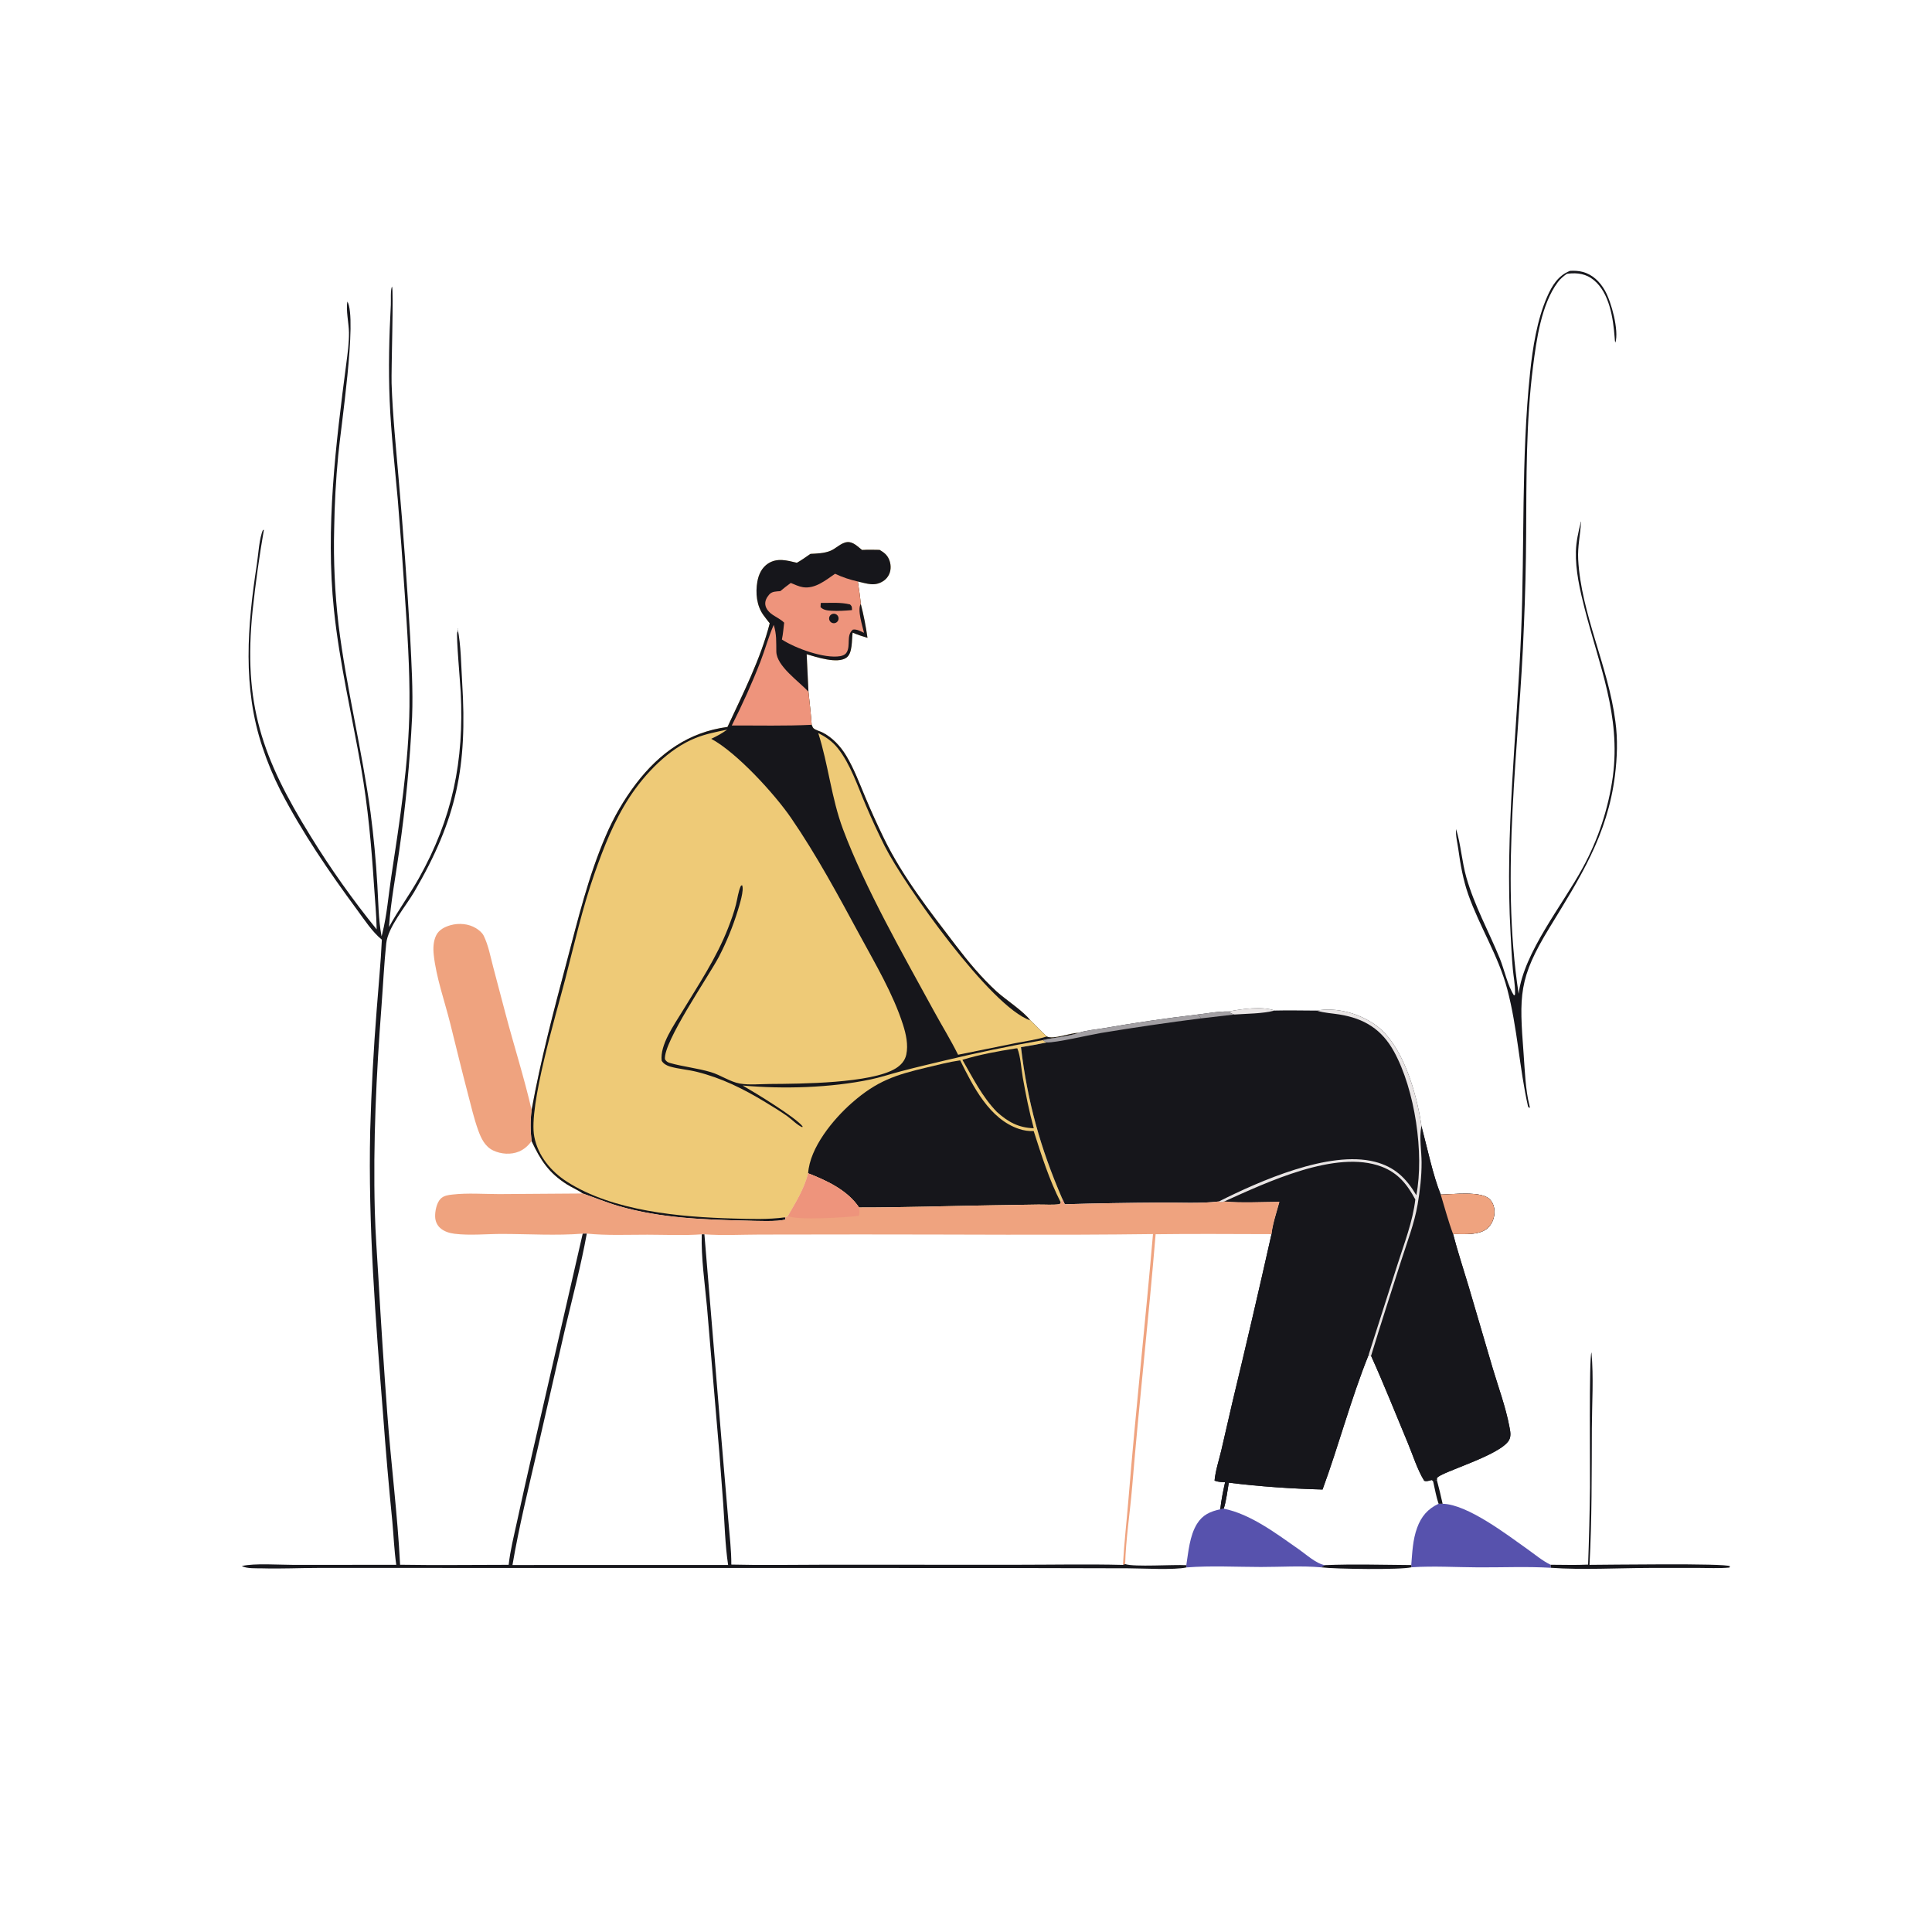 <?xml version="1.0" encoding="utf-8" ?>
<svg xmlns="http://www.w3.org/2000/svg" xmlns:xlink="http://www.w3.org/1999/xlink" width="1024" height="1024">
	<g>
		<path fill="#EECA77" d="M429.55 293.567C433.072 293.367 436.756 293.303 440.074 291.971C443.078 290.764 445.761 287.662 449.008 287.331C452.161 287.01 454.591 289.722 456.904 291.483C460.013 291.328 463.088 291.369 466.199 291.447C467.693 292.336 469.178 293.265 470.208 294.704C471.729 296.829 472.371 299.726 471.904 302.298Q471.83 302.714 471.715 303.121Q471.601 303.528 471.447 303.921Q471.293 304.315 471.101 304.692Q470.909 305.068 470.681 305.424Q470.453 305.78 470.191 306.112Q469.929 306.444 469.636 306.748Q469.342 307.052 469.021 307.327Q468.699 307.601 468.352 307.842C463.702 311.012 459.594 309.308 454.662 308.208C455.27 312.147 455.847 316.067 456.227 320.035Q458.525 328.952 459.784 338.074C457.103 337.253 454.496 336.432 451.92 335.313C451.34 339.201 452.011 346.273 448.543 348.633C443.671 351.95 432.752 348.248 427.548 346.761L428.501 366.651C429.095 372.473 429.812 378.321 430.203 384.158C430.501 384.74 430.664 385.414 431.096 385.905C431.933 386.855 434.63 387.582 435.785 388.151C441.11 390.772 445.526 395.546 448.545 400.586C452.638 407.42 455.525 415.141 458.602 422.474Q463.233 433.521 468.478 444.29C478.497 464.874 492.864 483.055 506.687 501.184C513.235 509.772 520.242 518.195 528.219 525.496C532.857 529.741 542.776 536.152 546.05 540.796C549.008 543.608 551.769 546.645 554.817 549.356C558.322 551.156 567.224 547.396 571.675 547.45C565.562 549.541 558.922 549.845 552.65 551.296L554.736 552.524Q547.968 553.949 541.134 555.013C544.562 583.927 551.408 608.483 562.923 635.139L562.246 637.352L561.676 638.236C557.946 638.745 554.103 638.398 550.339 638.435L526.584 638.808C502.841 639.187 479.056 640 455.312 639.978C449.133 630.802 438.302 625.787 428.336 621.883C426.367 630.049 421.799 637.243 417.671 644.48L416.081 645.211L416.286 646.304C412.821 647.656 399.951 647.066 395.757 646.968C372.77 646.427 350.013 645.677 327.783 639.205C321.327 637.325 315.187 634.75 308.844 632.577C306.38 630.724 303.213 629.479 300.571 627.806C290.893 621.676 286.564 615.057 281.74 604.79C281.085 599.026 281.047 594.035 281.768 588.28C286.565 561.686 293.516 535.621 300.437 509.522C306.396 487.056 311.824 464.466 321.058 443.047Q324.199 435.643 328.236 428.686Q332.272 421.73 337.141 415.328C349.592 399.067 365.04 388.023 385.583 385.292C393.769 367.644 403.132 349.292 407.972 330.371C406.85 328.949 405.72 327.525 404.656 326.059C400.992 321.011 400.358 314.242 401.421 308.23C402.094 304.429 403.814 300.789 407.151 298.646C411.998 295.533 417.201 297.057 422.352 298.281C424.852 296.922 427.194 295.164 429.55 293.567Z"/>
		<path fill="#16161B" d="M429.55 293.567C433.072 293.367 436.756 293.303 440.074 291.971C443.078 290.764 445.761 287.662 449.008 287.331C452.161 287.01 454.591 289.722 456.904 291.483C460.013 291.328 463.088 291.369 466.199 291.447C467.693 292.336 469.178 293.265 470.208 294.704C471.729 296.829 472.371 299.726 471.904 302.298Q471.83 302.714 471.715 303.121Q471.601 303.528 471.447 303.921Q471.293 304.315 471.101 304.692Q470.909 305.068 470.681 305.424Q470.453 305.78 470.191 306.112Q469.929 306.444 469.636 306.748Q469.342 307.052 469.021 307.327Q468.699 307.601 468.352 307.842C463.702 311.012 459.594 309.308 454.662 308.208C455.27 312.147 455.847 316.067 456.227 320.035Q458.525 328.952 459.784 338.074C457.103 337.253 454.496 336.432 451.92 335.313C451.34 339.201 452.011 346.273 448.543 348.633C443.671 351.95 432.752 348.248 427.548 346.761L428.501 366.651C429.095 372.473 429.812 378.321 430.203 384.158C430.501 384.74 430.664 385.414 431.096 385.905C431.933 386.855 434.63 387.582 435.785 388.151C441.11 390.772 445.526 395.546 448.545 400.586C452.638 407.42 455.525 415.141 458.602 422.474Q463.233 433.521 468.478 444.29C478.497 464.874 492.864 483.055 506.687 501.184C513.235 509.772 520.242 518.195 528.219 525.496C532.857 529.741 542.776 536.152 546.05 540.796C549.008 543.608 551.769 546.645 554.817 549.356C558.322 551.156 567.224 547.396 571.675 547.45C565.562 549.541 558.922 549.845 552.65 551.296Q526.478 555.905 500.638 562.112C492.714 564.017 484.76 565.867 476.886 567.968C471.696 569.353 466.55 571.065 461.291 572.162C440.137 576.572 415.031 577.305 393.616 575.342C399.978 579.01 421.597 592.098 425.384 596.993L425.232 597.461C422.299 596.195 419.856 593.409 417.23 591.56C413.497 588.931 409.549 586.542 405.648 584.17C394.009 577.092 382.486 571.355 369.196 568.064C364.586 566.923 359.671 566.6 355.138 565.291C353.39 564.786 351.653 563.825 350.708 562.236C349.672 553.834 357.314 543.188 361.55 536.207C370.356 521.692 379.702 507.775 385.909 491.878C387.491 487.826 389.027 483.61 390.085 479.387C390.91 476.098 391.266 472.627 392.671 469.52L393.295 469.147C394.595 471.572 391.803 480.093 391.032 482.667Q389.081 488.988 386.577 495.11Q384.073 501.232 381.035 507.108C375.473 517.644 351.517 552.277 352.434 561.43C353.086 562.503 353.815 563.05 355.018 563.39C362.147 565.404 369.617 566.129 376.771 568.254C381.857 569.764 387.039 573.417 392.093 574.302C397.067 575.172 403.096 574.561 408.155 574.527C424.128 574.421 461.847 574.244 474.725 566.287C477.49 564.579 479.652 562.224 480.347 558.981C481.469 553.742 480.2 548.047 478.591 543.042C473.314 526.622 463.964 510.929 455.768 495.804C444.334 474.702 432.886 453.334 419.287 433.529C410.573 420.837 390.598 398.947 376.962 391.576C380.04 390.167 382.671 388.699 385.425 386.722C379.727 387.892 374.033 389.003 368.611 391.175C354.452 396.846 341.851 410.01 333.653 422.559C325.436 435.135 320.049 448.92 315.094 463.017C308.657 481.33 304.378 500.507 299.509 519.285C294.771 537.562 280.016 586.398 283.183 602.497C285.179 612.642 291.957 620.843 300.502 626.329C324.88 641.98 360.434 645.059 388.801 645.846C397.817 646.095 407.124 646.434 416.081 645.211L416.286 646.304C412.821 647.656 399.951 647.066 395.757 646.968C372.77 646.427 350.013 645.677 327.783 639.205C321.327 637.325 315.187 634.75 308.844 632.577C306.38 630.724 303.213 629.479 300.571 627.806C290.893 621.676 286.564 615.057 281.74 604.79C281.085 599.026 281.047 594.035 281.768 588.28C286.565 561.686 293.516 535.621 300.437 509.522C306.396 487.056 311.824 464.466 321.058 443.047Q324.199 435.643 328.236 428.686Q332.272 421.73 337.141 415.328C349.592 399.067 365.04 388.023 385.583 385.292C393.769 367.644 403.132 349.292 407.972 330.371C406.85 328.949 405.72 327.525 404.656 326.059C400.992 321.011 400.358 314.242 401.421 308.23C402.094 304.429 403.814 300.789 407.151 298.646C411.998 295.533 417.201 297.057 422.352 298.281C424.852 296.922 427.194 295.164 429.55 293.567Z"/>
		<path fill="#EECA77" d="M433.688 388.532C437.678 390.583 441.106 392.911 443.965 396.463C450.762 404.908 454.68 416.981 458.943 426.914Q463.604 437.844 468.916 448.472C479.18 468.863 525.218 533.902 546.05 540.796C549.008 543.608 551.769 546.645 554.817 549.356C549.414 551.076 543.566 551.828 538.006 552.926L507.794 559.035C503.939 551.224 499.267 543.699 495.088 536.041C479.001 506.563 458.452 470.611 446.811 439.505C440.651 423.042 439.052 405.309 433.688 388.532Z"/>
		<path fill="#EE947C" d="M442.599 304.105C446.511 305.963 450.447 307.25 454.662 308.208C455.27 312.147 455.847 316.067 456.227 320.035C454.259 323.186 457.114 331.744 457.949 335.422C456.157 334.565 454.063 333.363 452.036 333.72C448.342 336.734 451.012 342.133 448.719 345.829C447.977 347.025 446.617 347.558 445.294 347.785C436.934 349.219 421.374 343.557 414.418 338.951C415.048 336.066 415.261 332.973 415.625 330.035C413.803 328.25 411.856 327.392 409.767 326.023C407.899 324.801 406.014 322.941 405.654 320.633C405.325 318.519 406.356 316.683 407.68 315.133C409.176 313.381 411.443 313.501 413.57 313.315C415.364 311.781 417.232 310.379 419.128 308.975C421.158 309.8 423.407 310.893 425.575 311.226C432.038 312.22 437.611 307.525 442.599 304.105Z"/>
		<path fill="#16161B" d="M435.028 319.561C440.106 319.609 445.614 319.107 450.562 320.375C451.691 321.47 451.483 321.835 451.592 323.358C448.091 323.659 444.178 323.939 440.67 323.708C438.567 323.57 436.353 323.367 434.894 321.759L435.028 319.561Z"/>
		<path fill="#16161B" d="M440.228 325.98Q440.348 325.866 440.483 325.769Q440.617 325.672 440.763 325.593Q440.909 325.514 441.064 325.456Q441.219 325.397 441.381 325.359Q441.542 325.321 441.707 325.305Q441.872 325.289 442.038 325.295Q442.203 325.3 442.367 325.328Q442.531 325.355 442.689 325.404Q442.847 325.453 442.998 325.522Q443.149 325.591 443.289 325.68Q443.429 325.768 443.557 325.874Q443.684 325.98 443.796 326.103Q443.908 326.225 444.004 326.36Q444.099 326.496 444.175 326.643Q444.252 326.79 444.308 326.946Q444.365 327.102 444.4 327.264Q444.435 327.426 444.449 327.591Q444.463 327.756 444.455 327.922Q444.447 328.088 444.417 328.251Q444.387 328.414 444.336 328.571Q444.285 328.729 444.213 328.879Q444.142 329.028 444.051 329.167Q443.961 329.306 443.853 329.432Q443.745 329.558 443.621 329.668Q443.53 329.749 443.432 329.821Q443.333 329.893 443.228 329.956Q443.123 330.018 443.013 330.069Q442.902 330.121 442.787 330.162Q442.672 330.202 442.554 330.232Q442.436 330.261 442.315 330.279Q442.194 330.297 442.072 330.302Q441.951 330.308 441.829 330.302Q441.707 330.296 441.586 330.279Q441.466 330.261 441.347 330.231Q441.229 330.202 441.114 330.161Q440.999 330.12 440.888 330.069Q440.778 330.017 440.673 329.955Q440.568 329.893 440.47 329.82Q440.371 329.748 440.281 329.667Q440.19 329.586 440.107 329.496Q440.024 329.406 439.951 329.309Q439.878 329.212 439.814 329.108Q439.75 329.003 439.697 328.894Q439.644 328.784 439.601 328.67Q439.559 328.555 439.528 328.437Q439.497 328.319 439.477 328.199Q439.458 328.079 439.45 327.957Q439.443 327.835 439.447 327.713Q439.451 327.591 439.467 327.47Q439.483 327.349 439.511 327.231Q439.539 327.112 439.578 326.996Q439.617 326.881 439.667 326.77Q439.717 326.659 439.778 326.553Q439.838 326.447 439.909 326.348Q439.98 326.248 440.06 326.156Q440.139 326.064 440.228 325.98Z"/>
		<path fill="#EE947C" d="M387.862 384.527C393.361 373.664 398.653 362.03 403.047 350.671C405.541 344.222 407.308 337.511 410.104 331.18C411.705 336.449 411.361 340.059 411.469 345.36C411.629 353.15 423.485 361.105 428.501 366.651C429.095 372.473 429.812 378.321 430.203 384.158C416.159 384.853 401.93 384.475 387.862 384.527Z"/>
		<path fill="#16161B" d="M428.336 621.883C429.163 608.291 441.691 593.165 451.527 584.536C464.803 572.891 474.496 569.739 491.336 565.766C497.133 564.398 503.02 562.845 508.917 562C515.751 575.816 524.435 593.205 540.173 598.384C542.746 599.231 545.182 599.58 547.881 599.479C551.975 612.26 556.096 625.369 562.246 637.352L561.676 638.236C557.946 638.745 554.103 638.398 550.339 638.435L526.584 638.808C502.841 639.187 479.056 640 455.312 639.978C449.133 630.802 438.302 625.787 428.336 621.883Z"/>
		<path fill="#16161B" d="M538.272 555.698L539.2 555.632C540.964 559.983 541.273 566.506 542.106 571.19C543.716 580.24 545.476 589.137 547.916 598.003C539.728 597.709 534.349 594.684 528.398 589.369C520.486 581.227 515.729 571.422 510.092 561.725C519.155 558.947 528.908 557.173 538.272 555.698Z"/>
		<path fill="#16161B" d="M651.35 536.111C658.164 534.711 669.127 533.219 675.602 535.619C683.014 535.411 690.402 535.632 697.812 535.635C708.485 533.75 720.217 537.041 729.008 543.242C743.411 553.402 750.621 578.881 753.246 595.65C753.305 596.026 753.343 596.406 753.387 596.785C756.284 607.618 759.492 623.044 763.616 633.16C769.979 633.048 784.699 631.193 789.329 635.401C791.241 637.139 792.085 639.751 792.084 642.283C792.083 645.37 790.988 648.426 788.783 650.627C784.482 654.921 775.87 654.014 770.167 654.061C772.569 663.328 775.622 672.489 778.356 681.667L791.191 725.312C794.193 735.336 798.02 745.709 799.975 755.984C800.428 758.369 801.077 761.072 799.816 763.307C795.221 771.448 763.24 780.331 761.658 783.367C761.477 783.715 761.616 784.151 761.594 784.543C760.478 784.711 760.406 784.494 759.652 785.416L759.516 784.848L758.779 784.432C757.474 784.773 756.197 785.304 754.871 784.845C751.226 778.955 748.857 771.239 746.174 764.818C739.734 749.4 733.571 733.835 726.697 718.606L725.367 718.21C716.011 741.411 709.625 765.964 700.982 789.468C684.203 789.024 667.945 787.906 651.295 785.857C650.491 790.362 650 795.281 648.604 799.628L646.773 799.947C647.286 795.196 648.276 790.277 649.323 785.616C647.44 785.499 645.48 785.534 643.743 784.733C644.236 779.446 646.093 773.893 647.328 768.687L653.188 743.265Q663.905 698.774 673.923 654.121C674.566 648.452 676.663 642.491 678.129 636.974C668.547 637.02 658.405 637.655 648.879 636.795C647.501 637.259 647.411 637.232 646.013 636.809C636.087 638.002 625.216 637.333 615.187 637.407Q589.773 637.555 564.368 638.28L562.923 635.139C551.408 608.483 544.562 583.927 541.134 555.013Q547.968 553.949 554.736 552.524L552.65 551.296C558.922 549.845 565.562 549.541 571.675 547.45C575.658 546.047 580.94 545.683 585.131 544.945Q609.967 540.622 635.005 537.694C640.278 537.065 646.048 535.95 651.35 536.111Z"/>
		<path fill="#16161B" d="M648.879 636.795C671.293 626.747 708.112 609.113 732.313 618.366C741.024 621.696 745.893 627.813 750.147 635.748C748.774 647.555 744.235 659.084 740.649 670.373L725.367 718.21C716.011 741.411 709.625 765.964 700.982 789.468C684.203 789.024 667.945 787.906 651.295 785.857C650.491 790.362 650 795.281 648.604 799.628L646.773 799.947C647.286 795.196 648.276 790.277 649.323 785.616C647.44 785.499 645.48 785.534 643.743 784.733C644.236 779.446 646.093 773.893 647.328 768.687L653.188 743.265Q663.905 698.774 673.923 654.121C674.566 648.452 676.663 642.491 678.129 636.974C668.547 637.02 658.405 637.655 648.879 636.795Z"/>
		<path fill="#16161B" d="M726.697 718.606C731.834 701.691 737.34 684.872 742.71 668.028C745.795 658.355 749.682 648.369 751.379 638.362C752.622 631.034 753.509 623.501 753.475 616.066C753.449 610.061 752.203 603.083 753.295 597.224C753.323 597.077 753.356 596.931 753.387 596.785C756.284 607.618 759.492 623.044 763.616 633.16C769.979 633.048 784.699 631.193 789.329 635.401C791.241 637.139 792.085 639.751 792.084 642.283C792.083 645.37 790.988 648.426 788.783 650.627C784.482 654.921 775.87 654.014 770.167 654.061C772.569 663.328 775.622 672.489 778.356 681.667L791.191 725.312C794.193 735.336 798.02 745.709 799.975 755.984C800.428 758.369 801.077 761.072 799.816 763.307C795.221 771.448 763.24 780.331 761.658 783.367C761.477 783.715 761.616 784.151 761.594 784.543C760.478 784.711 760.406 784.494 759.652 785.416L759.516 784.848L758.779 784.432C757.474 784.773 756.197 785.304 754.871 784.845C751.226 778.955 748.857 771.239 746.174 764.818C739.734 749.4 733.571 733.835 726.697 718.606Z"/>
		<path fill="#EFA37F" d="M763.616 633.16C769.979 633.048 784.699 631.193 789.329 635.401C791.241 637.139 792.085 639.751 792.084 642.283C792.083 645.37 790.988 648.426 788.783 650.627C784.482 654.921 775.87 654.014 770.167 654.061C767.609 647.275 765.737 640.1 763.616 633.16Z"/>
		<path fill="#E9E5E5" d="M697.812 535.635C708.485 533.75 720.217 537.041 729.008 543.242C743.411 553.402 750.621 578.881 753.246 595.65C753.305 596.026 753.343 596.406 753.387 596.785C753.356 596.931 753.323 597.077 753.295 597.224C752.203 603.083 753.449 610.061 753.475 616.066C753.509 623.501 752.622 631.034 751.379 638.362C749.682 648.369 745.795 658.355 742.71 668.028C737.34 684.872 731.834 701.691 726.697 718.606L725.367 718.21L740.649 670.373C744.235 659.084 748.774 647.555 750.147 635.748C745.893 627.813 741.024 621.696 732.313 618.366C708.112 609.113 671.293 626.747 648.879 636.795C647.501 637.259 647.411 637.232 646.013 636.809C667.669 625.944 704.522 609.617 728.582 615.734C739.126 618.415 745.244 624.308 750.684 633.507C754.925 611.301 749.957 577.652 738.907 557.463C732.4 545.575 723.145 539.837 709.933 537.695C706.081 537.071 701.935 536.881 698.207 535.76C698.075 535.721 697.944 535.677 697.812 535.635Z"/>
		<path fill="#A29FA3" d="M571.675 547.45C575.658 546.047 580.94 545.683 585.131 544.945Q609.967 540.622 635.005 537.694L636.572 539.757Q609.985 543.133 583.544 547.503C577.292 548.564 559.619 552.731 554.736 552.524L552.65 551.296C558.922 549.845 565.562 549.541 571.675 547.45Z"/>
		<path fill="#E9E5E5" d="M651.35 536.111C658.164 534.711 669.127 533.219 675.602 535.619C668.93 537.318 661.157 537.23 654.271 537.713C652.805 537.272 652.407 537.188 651.35 536.111Z"/>
		<path fill="#A29FA3" d="M635.005 537.694C640.278 537.065 646.048 535.95 651.35 536.111C652.407 537.188 652.805 537.272 654.271 537.713L636.572 539.757L635.005 537.694Z"/>
		<path fill="#EFA37F" d="M428.336 621.883C438.302 625.787 449.133 630.802 455.312 639.978C479.056 640 502.841 639.187 526.584 638.808L550.339 638.435C554.103 638.398 557.946 638.745 561.676 638.236L562.246 637.352L562.923 635.139L564.368 638.28Q589.773 637.555 615.187 637.407C625.216 637.333 636.087 638.002 646.013 636.809C647.411 637.232 647.501 637.259 648.879 636.795C658.405 637.655 668.547 637.02 678.129 636.974C676.663 642.491 674.566 648.452 673.923 654.121C653.456 654.1 632.967 653.893 612.504 654.168C608.819 698.874 603.751 743.462 600.063 788.175C598.989 801.201 596.662 816.232 596.36 829.009L595.176 829.432C595.832 817.703 597.189 805.997 598.139 794.286C601.932 747.499 607.075 700.846 611.108 654.085C559.479 654.762 507.773 654.239 456.137 654.273L402.591 654.346C392.948 654.369 382.956 654.922 373.351 654.21L371.93 654.223C362.457 654.903 352.655 654.427 343.143 654.415C332.524 654.401 321.56 654.911 311.005 653.83L308.851 653.857C294.884 654.972 280.27 654.043 266.235 654.013C258.023 653.995 249.078 654.921 240.99 653.932C238.254 653.597 235.379 652.747 233.298 650.854C231.605 649.313 230.73 647.23 230.638 644.953C230.521 642.023 231.399 637.524 233.518 635.387C235.212 633.68 237.467 633.401 239.747 633.138C247.799 632.209 256.519 632.89 264.64 632.89L308.844 632.577C315.187 634.75 321.327 637.325 327.783 639.205C350.013 645.677 372.77 646.427 395.757 646.968C399.951 647.066 412.821 647.656 416.286 646.304L416.081 645.211L417.671 644.48C421.799 637.243 426.367 630.049 428.336 621.883Z"/>
		<path fill="#EE947C" d="M428.336 621.883C438.302 625.787 449.133 630.802 455.312 639.978C455.433 641.509 455.777 642.961 455.162 644.395C449.315 645.293 421.677 646.943 417.671 644.48C421.799 637.243 426.367 630.049 428.336 621.883Z"/>
		<path fill="#EFA37F" d="M281.74 604.79C279.985 607.225 277.838 609.183 275.043 610.349C270.818 612.111 265.608 611.742 261.492 609.821C257.038 607.743 254.98 603.339 253.401 598.93C251.207 592.804 249.718 586.319 248.065 580.026C244.779 567.519 241.755 554.967 238.622 542.424C235.676 530.633 231.207 518.184 229.895 506.112C229.511 502.583 229.63 498.829 231.261 495.599C232.7 492.751 235.842 491.202 238.798 490.373C243.182 489.143 248.325 489.556 252.255 491.948C253.795 492.886 255.558 494.305 256.368 495.951C258.848 500.988 259.959 507.055 261.384 512.478L268.01 537.579C272.471 554.464 277.853 571.281 281.768 588.28C281.047 594.035 281.085 599.026 281.74 604.79Z"/>
		<path fill="#5752AD" d="M762.484 797.033L764.614 797.02C777.826 797.344 798.71 813.386 809.563 821.077C813.446 823.828 817.543 827.287 821.833 829.35L822.001 830.957C809.317 830.228 796.254 830.799 783.535 830.735C771.84 830.677 759.756 829.915 748.102 830.692L747.993 829.512C748.541 822.807 748.769 816.139 751.107 809.748C753.291 803.781 756.719 799.719 762.484 797.033Z"/>
		<path fill="#5752AD" d="M646.773 799.947L648.604 799.628C662.958 802.494 676.666 812.994 688.513 821.249C692.334 823.912 697.572 828.769 702.181 829.559L700.336 830.729C689.877 829.785 678.799 830.545 668.264 830.531C655.271 830.515 641.794 829.773 628.857 830.766L628.764 829.58C629.895 822.421 630.531 813.963 634.43 807.676C637.429 802.841 641.479 801.109 646.773 799.947Z"/>
		<path fill="#16161B" d="M702.181 829.559C717.377 828.913 732.776 829.409 747.993 829.512L748.102 830.692C742.287 832.123 707.482 831.637 700.336 830.729L702.181 829.559Z"/>
		<path fill="#16161B" d="M759.652 785.416C760.406 784.494 760.478 784.711 761.594 784.543Q763.244 790.748 764.614 797.02L762.484 797.033C761.204 793.319 760.532 789.249 759.652 785.416Z"/>
	</g>
	<g>
		<path fill="#16161B" fill-opacity="0.988" d="M202.249 496.264C202.301 496.068 202.355 495.871 202.405 495.674L202.649 494.687C205.073 485.072 205.873 474.589 207.363 464.76C211.872 435.003 216.703 404.531 217.027 374.395C217.242 354.321 215.858 334.092 214.479 314.066Q212.851 289.324 210.812 264.613C209.246 247.169 207.26 229.752 206.529 212.243C205.826 195.409 206.248 178.296 207.15 161.478C207.263 159.362 206.88 153.53 207.773 151.879C208.706 153.299 207.325 196.476 207.549 203.181C208.115 220.153 209.888 237.127 211.311 254.042Q214.975 295.648 217.385 337.345C218.101 351.501 218.97 365.731 218.425 379.906Q216.701 415.648 211.572 451.063C209.723 464.467 207.101 477.857 206.17 491.36C210.98 482.514 217.034 474.334 221.977 465.529C239.842 433.706 246.018 403.2 244.189 366.888C243.966 362.457 241.734 337.105 242.341 335.22C242.435 334.931 242.611 334.675 242.745 334.402L242.358 334.213L242.688 333.93L242.679 333.546L242.44 333.472L242.524 332.994C244.374 342.069 244.387 352.515 244.965 361.774C247.725 405.98 242.229 433.936 219.642 472.553C215.067 480.376 205.639 491.393 204.724 499.967C203.552 510.943 203.055 522.058 202.215 533.068C199.445 569.377 197.707 605.457 198.658 641.887C198.969 653.772 199.893 665.687 200.577 677.556Q202.611 713.253 205.244 748.91C207.209 775.721 210.718 802.516 212.052 829.348C231.217 829.667 250.427 829.39 269.597 829.386C270.456 821.724 272.374 814.087 274.014 806.562Q277.952 788.362 282.126 770.215L308.851 653.857L311.005 653.83C307.99 670.561 303.537 687.31 299.608 703.86L284.94 767.899C280.224 788.302 275.144 808.828 271.625 829.481L385.919 829.476C384.298 818.786 384.086 807.552 383.306 796.755Q381.415 770.342 379.053 743.966L374.691 692.417C373.525 679.904 371.615 666.798 371.93 654.223L373.351 654.21L382.379 762.938L386.039 805.998C386.658 813.648 387.657 821.587 387.615 829.257C403.811 829.665 420.066 829.35 436.271 829.334L539.274 829.353C557.887 829.355 576.574 828.963 595.176 829.432L596.36 829.009C601.186 830.615 621.766 829.174 628.764 829.58L628.857 830.766C622.3 832.239 605.424 831.249 597.979 831.229L529.041 831.07L246.849 831.04L169.274 831.024C159.232 831.034 149.081 831.539 139.061 831.255C135.923 831.166 130.879 831.513 128.131 830.035C134.904 828.447 147.984 829.414 155.381 829.413L210.028 829.389C208.935 821.792 208.641 813.924 207.926 806.272Q205.122 778.172 203.063 750.007C199.105 699.984 195.069 649.354 196.221 599.157Q197.132 566.946 199.681 534.824C200.594 522.566 201.825 510.34 202.39 498.057C197.217 493.832 193.099 487.426 189.144 482.061C174.442 462.124 160.01 441.017 148.643 418.974Q143.07 407.97 139.189 396.261C128.441 364.412 131.108 331.689 136.141 299.068C136.893 294.195 137.416 284.822 139.486 280.658L139.453 281.014L139.874 280.769Q136.217 301.913 133.926 323.249C128.747 373.205 139.001 401.823 164.646 443.226Q172.588 456.119 181.345 468.472Q190.102 480.825 199.638 492.587C199.526 484.804 198.725 476.943 198.221 469.17C196.864 448.228 195.009 427.598 191.392 406.896C186.529 379.062 179.924 351.359 176.995 323.223C172.478 279.834 177.928 235.644 183.549 192.632C184.258 187.212 185.026 181.741 184.96 176.263C184.901 171.455 183.24 164.252 184.139 159.821C189.443 168.977 180.497 227.553 179.264 241.305Q177.404 260.73 177.116 280.242Q176.798 292.994 177.378 305.737Q177.959 318.48 179.434 331.151C183.548 364.477 191.831 397.186 196.378 430.488Q198.898 449.759 200.009 469.163C200.55 477.894 200.558 487.15 202.147 495.744C202.179 495.918 202.215 496.091 202.249 496.264Z"/>
		<path fill="#16161B" d="M832.163 143.56C834.414 143.443 836.718 143.53 838.903 144.124C844.172 145.556 847.951 149.302 850.606 153.937C854.084 160.007 858.116 175.029 856.218 181.587C855.935 180.736 855.955 180.989 855.896 180.254C855.858 179.778 855.836 179.301 855.799 178.825C855.03 168.796 853.08 155.256 844.733 148.437C840.713 145.152 836.196 144.478 831.185 145.038L830.443 145.127C828.584 146.456 827.043 147.739 825.666 149.578C816.943 161.222 814.344 180.166 812.53 194.367C808.787 223.673 809.076 253.869 808.882 283.378Q808.747 307.442 807.709 331.484C805.305 396.336 795.015 461.96 804.907 526.723C807.669 504.718 828.133 479.78 838.885 459.933Q840.42 457.122 841.826 454.244Q843.233 451.366 844.507 448.427Q845.782 445.488 846.922 442.495Q848.062 439.501 849.066 436.459Q850.069 433.417 850.934 430.333Q851.799 427.249 852.523 424.129Q853.248 421.009 853.83 417.859Q854.413 414.709 854.852 411.536C859.102 379.062 847.612 352.855 839.829 322.313C837.393 312.756 834.981 302.133 835.26 292.219C835.406 287.007 836.556 282.079 837.776 277.04L837.424 276.779L837.951 276.749C837.631 283.498 836.101 289.629 836.468 296.496C838 325.169 852.443 353.222 856.195 382.396C857.495 391.774 857.14 401.634 855.96 411.005C851.956 442.801 837.455 465.16 821.295 491.63C804.78 518.682 805.196 527.458 807.552 558.641C808.232 567.644 808.469 577.319 810.669 586.083C810.883 586.936 810.906 586.477 810.625 587.334L809.9 586.497C805.261 565.949 804.313 544.899 798.905 524.378C794.265 506.77 784.216 491.162 778.19 474.058C775.575 466.636 774.016 458.119 772.971 450.333C772.482 446.695 771.476 443.096 771.743 439.409C774.315 447.619 774.819 456.71 777.207 465.052C781.507 480.073 789.053 493.625 794.933 508.011C797.308 513.824 799.125 522.657 802.463 527.604C803.2 527.256 802.989 526.731 803.003 525.99C803.08 522.029 802.195 517.67 801.834 513.688C801.259 507.34 800.986 501.085 800.631 494.735C797.616 440.845 804.054 388.563 806.248 334.891C808.119 289.119 806.204 243.174 810.973 197.545C812.361 184.266 814.642 169.567 820.012 157.306C822.615 151.362 825.852 146.015 832.163 143.56Z"/>
		<path fill="#16161B" d="M841.721 829.272C842.241 815.606 842.568 801.857 842.735 788.183C842.834 780.044 842.152 719.127 843.508 716.791C844.718 729.974 843.771 743.853 843.716 757.112C843.614 781.296 843.772 805.242 842.465 829.407C851.23 829.383 914.66 828.442 916.927 830.146L916.63 830.837C911.059 831.342 905.322 831.043 899.725 831.017L874.708 831.03C858.227 831.084 838.183 832.152 822.001 830.957L821.833 829.35C828.424 829.34 835.147 829.61 841.721 829.272Z"/>
	</g>
</svg>
